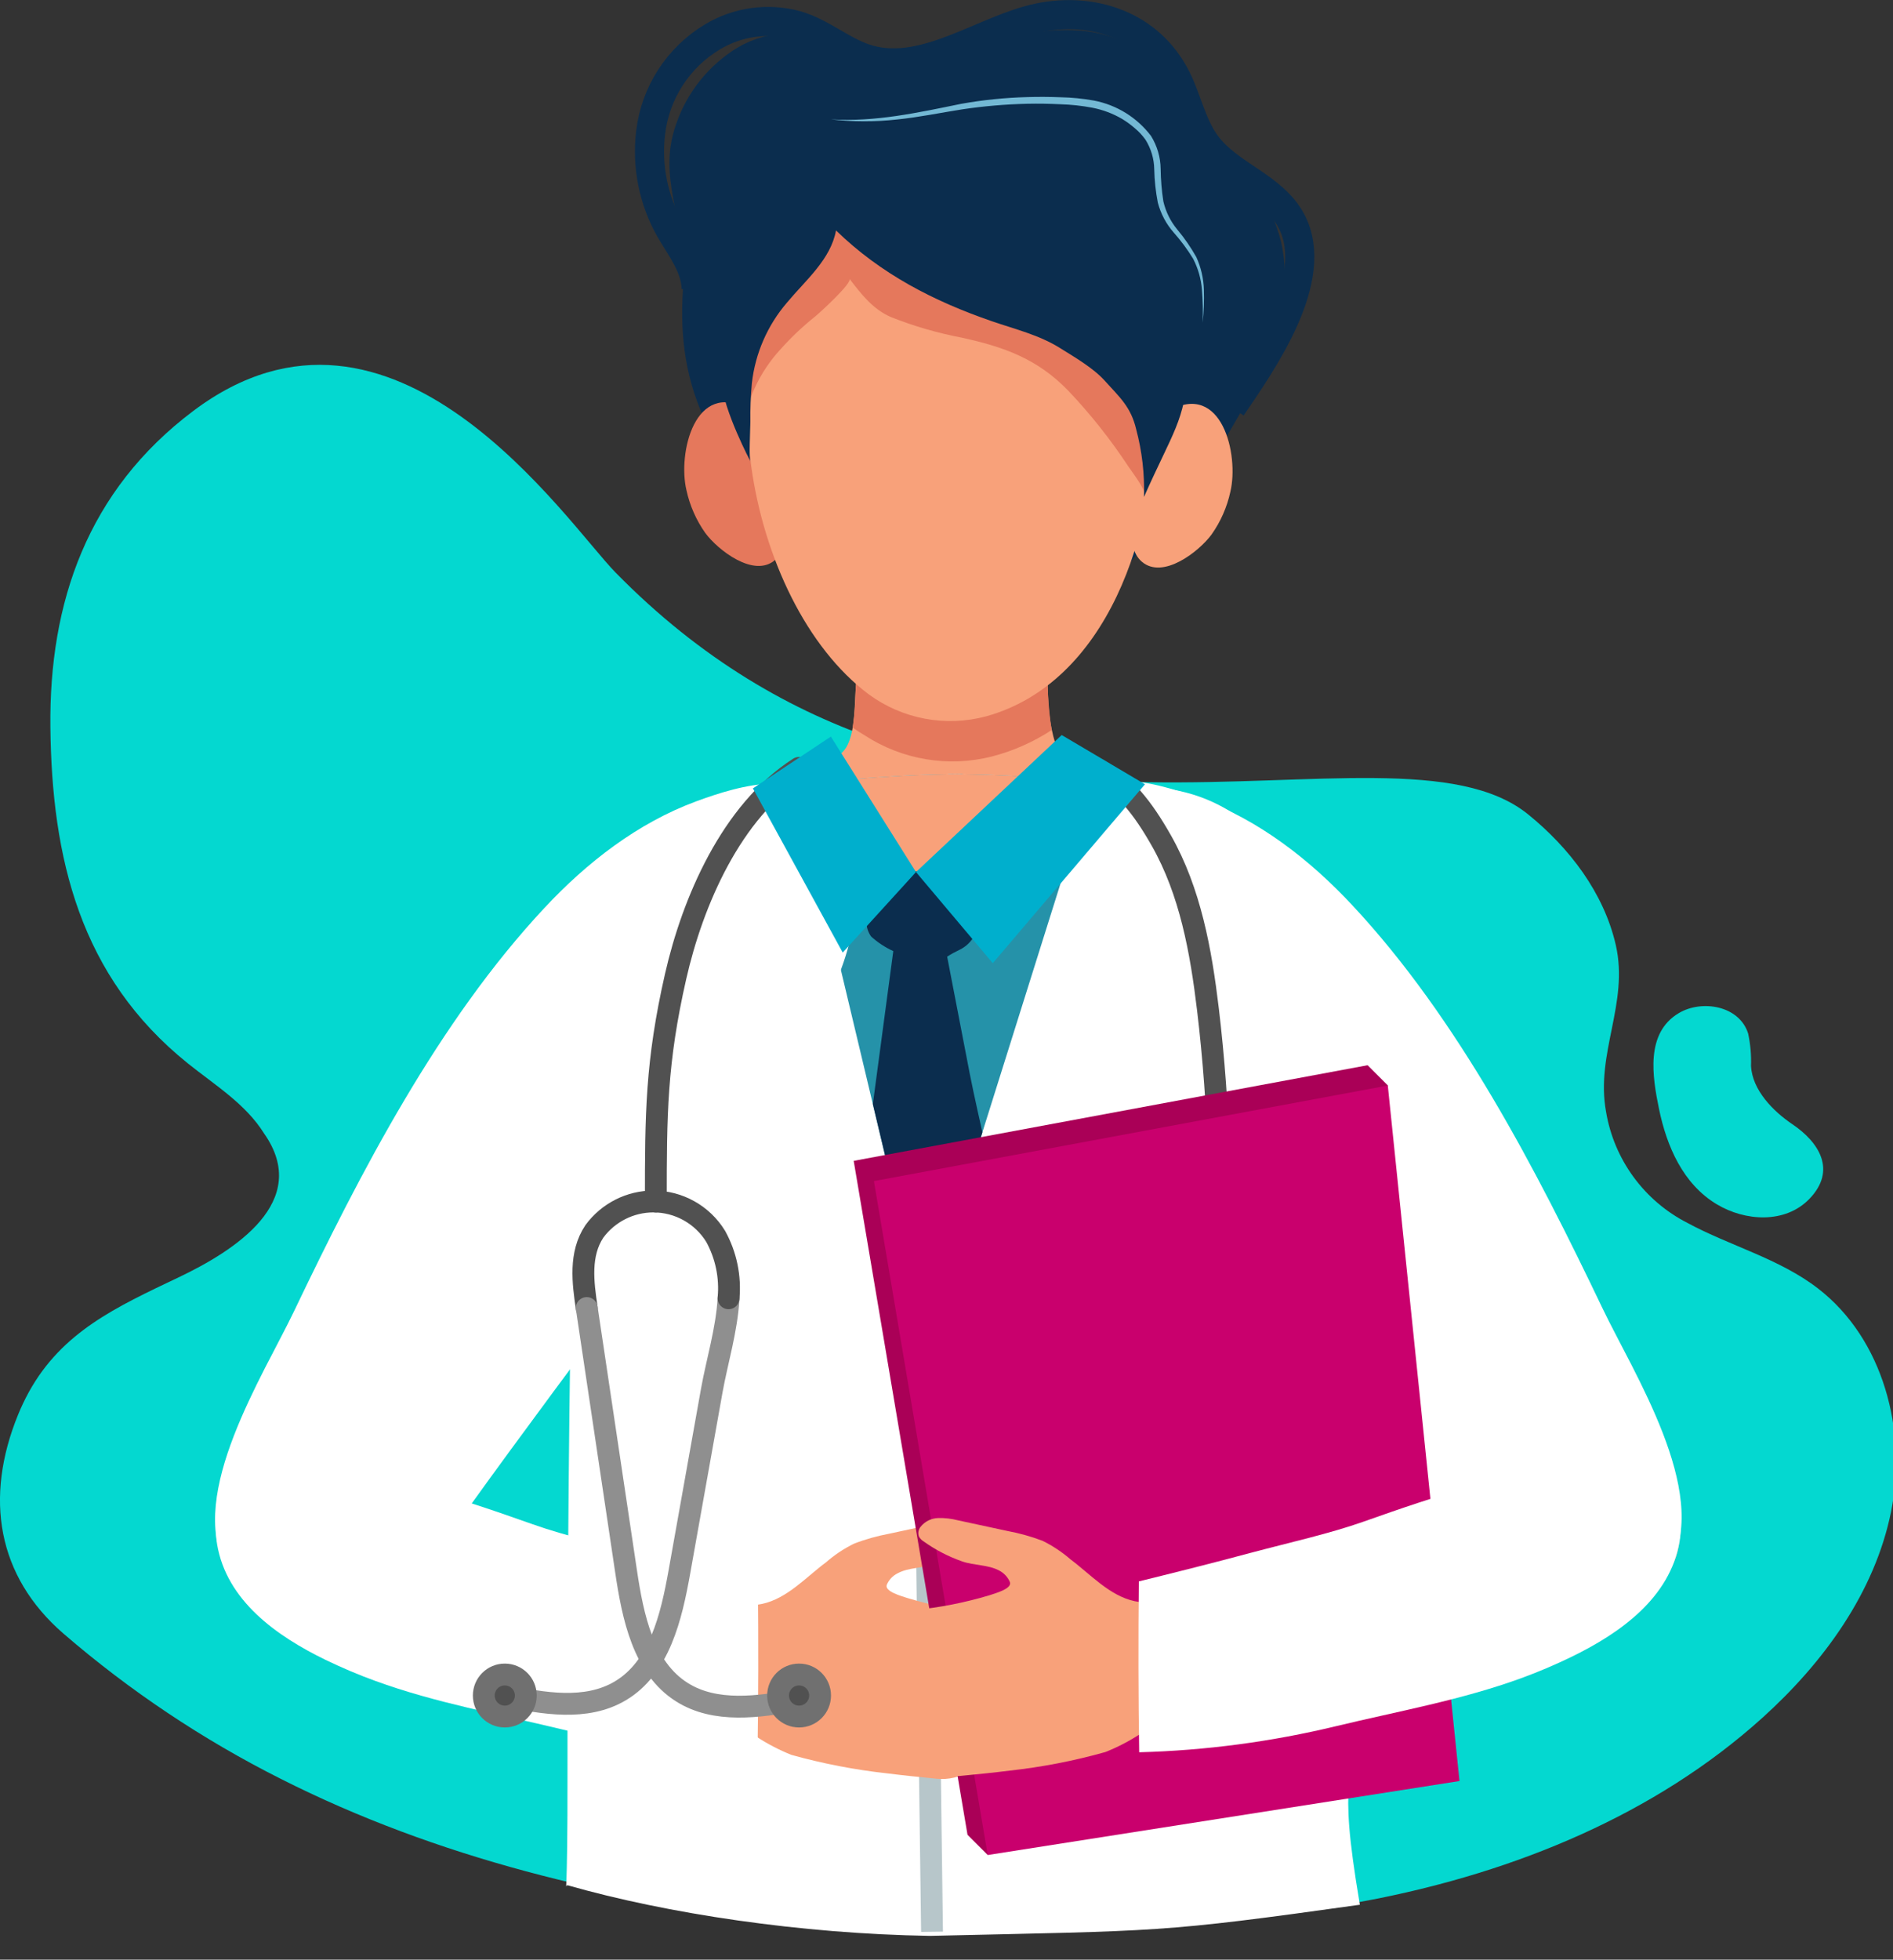 <?xml version="1.0" encoding="UTF-8" standalone="no"?>
<!DOCTYPE svg PUBLIC "-//W3C//DTD SVG 1.1//EN" "http://www.w3.org/Graphics/SVG/1.1/DTD/svg11.dtd">
<svg width="100%" height="100%" viewBox="0 0 1445 1495" version="1.1" xmlns="http://www.w3.org/2000/svg" xmlns:xlink="http://www.w3.org/1999/xlink" xml:space="preserve" xmlns:serif="http://www.serif.com/" style="fill-rule:evenodd;clip-rule:evenodd;stroke-miterlimit:10;">
    <rect x="0" y="0" width="1445" height="1495" fill="#333333" stroke="none"/>
    <g transform="matrix(5.556,0,0,5.556,0,0)">
        <g id="Group_38" transform="matrix(1,0,0,1,-1296.45,-2430.24)">
            <g id="Group_36" transform="matrix(1,0,0,1,937.036,2288.3)">
                <path id="Path_59" d="M363.387,333.068C367.959,324.801 375.375,321.415 383.954,317.334C391.584,313.706 402.301,306.934 395.678,297.552C393.154,293.507 388.915,290.921 385.197,287.935C370.397,276.035 366.53,259.761 366.336,241.777C366.149,224.731 371.386,209.302 386.018,198.329C413.471,177.747 437.234,213.666 443.969,220.537C491.058,268.587 550.18,238.237 569.361,253.761C575.015,258.341 579.756,264.514 581.405,271.689C583.246,279.718 578.595,286.548 580.068,294.589C581.162,301.155 585.312,306.826 591.24,309.855C597.111,313.028 603.885,314.755 609.216,318.882C618.168,325.802 621.472,338.408 619.23,349.498C616.988,360.588 609.963,370.221 601.566,377.798C586.766,391.154 567.595,398.94 548.033,402.763C535.598,405.195 522.314,405.788 509.61,406.614C495.406,407.535 481.147,407.164 467.01,405.507C443.21,402.725 419.494,397.056 398.01,386.207C387.261,380.803 377.218,374.095 368.11,366.234C359.03,358.361 357.24,347.611 361.896,336.198C362.332,335.127 362.83,334.082 363.387,333.068Z" style="fill:rgb(4,216,208);fill-rule:nonzero;"/>
                <g id="Path_60" transform="matrix(1,0,0,1,138.327,53.616)">
                    <path d="M451.728,227.441L451.764,227.421C454.935,225.554 460.064,226.413 461.264,230.241C461.578,231.704 461.71,233.2 461.658,234.695C461.845,238.03 464.696,240.904 467.342,242.695C471.052,245.195 473.436,249.047 469.689,252.934C466.347,256.401 460.826,256.008 456.96,253.688C452.301,250.901 450.071,245.702 449.018,240.588C448.11,236.169 447.12,230.185 451.728,227.441Z" style="fill:rgb(4,216,208);fill-rule:nonzero;"/>
                </g>
            </g>
            <g id="Group_35" transform="matrix(1,0,0,1,728.086,2068.78)">
                <g id="Path_27" transform="matrix(1,0,0,1,-455.43,-437.341)">
                    <path d="M1233.07,966.334C1235.05,969.51 1236.97,972.717 1238.87,975.934C1243.13,983.117 1247.62,989.993 1251.1,997.605C1252.39,1000.42 1253.69,1003.31 1253.97,1006.4C1254.36,1011.53 1251.89,1016.49 1247.56,1019.27C1244.62,1021.32 1240.64,1021.17 1237.87,1018.9C1235.04,1016.93 1233.85,1014.18 1231.68,1011.7C1228.81,1008.42 1226.1,1005.03 1223.45,1001.58C1218.16,994.663 1213.12,987.55 1207.44,980.94C1201.11,973.566 1196.88,964.169 1192.89,955.398C1190.26,949.593 1186.71,941.243 1190.93,935.28C1192.69,932.831 1195.45,931.29 1198.46,931.08C1200.25,931.027 1202.04,931.281 1203.75,931.83C1205.23,932.222 1206.66,932.797 1208,933.543C1211.29,935.461 1213.3,938.727 1215.58,941.653C1218.26,945.097 1220.98,948.498 1223.54,952.035C1226.91,956.676 1230.05,961.469 1233.07,966.334Z" style="fill:rgb(248,161,122);fill-rule:nonzero;"/>
                </g>
                <g id="Path_28" transform="matrix(1,0,0,1,-380.906,-353.225)">
                    <path d="M1135.05,838.969C1129.22,832.724 1122.26,827.312 1114.2,824.342C1108.06,822.08 1098.7,819.327 1094.62,826.611C1092.24,830.878 1091.83,836.654 1092.64,841.368C1094.23,850.496 1099.89,858.426 1105.02,865.833C1119.86,887.282 1136.04,907.767 1151.02,929.153C1152.54,931.547 1154.38,933.73 1156.47,935.645C1161.85,940.134 1168.02,939.203 1173.18,935.256C1175.35,933.596 1177.54,931.812 1178.84,929.395C1184.15,919.459 1173.66,903.147 1169.46,894.373C1160.31,875.25 1149.63,854.576 1135.05,838.969Z" style="fill:white;fill-rule:nonzero;"/>
                </g>
                <g id="Path_29" transform="matrix(1,0,0,1,-254.021,-249.353)">
                    <path d="M967.1,711.919C966.769,710.602 966.554,709.258 966.458,707.903C966.318,705.95 966.285,703.991 966.358,702.034C966.366,701.701 966.374,701.367 966.383,701.034C966.495,696.796 966.527,692.547 966.751,688.315C962.439,687.391 958.028,687.005 953.621,687.168C949.605,687.32 945.593,686.935 941.58,687.151C941.262,687.136 940.947,687.221 940.68,687.396C940.479,687.613 940.371,687.9 940.38,688.196C939.842,693.918 940.371,699.713 939.949,705.446C939.773,707.84 939.879,710.726 938.891,712.981C937.942,715.163 934.678,716.272 932.329,716.495C931.737,716.509 931.155,716.649 930.622,716.907C929.998,717.36 929.537,718.003 929.31,718.74C926.816,724.626 926.718,731.762 931.12,736.94C933.819,739.958 937.338,742.127 941.247,743.183C945.235,744.27 949.395,744.587 953.502,744.117C960.835,743.38 967.933,739.835 972.323,734.347C975.549,730.347 977.297,725.353 977.27,720.214C977.362,719.241 977.049,718.272 976.405,717.537C975.782,717.066 975.049,716.76 974.275,716.649C972.94,716.341 971.555,716.262 970.225,715.928C969.631,715.819 969.065,715.593 968.559,715.263C967.747,714.609 967.509,713.324 967.242,712.414C967.191,712.25 967.143,712.085 967.1,711.919Z" style="fill:rgb(248,161,122);fill-rule:nonzero;"/>
                </g>
                <g id="Group_29" transform="matrix(1,0,0,1,640.554,467.754)">
                    <g id="Path_30" transform="matrix(1,0,0,1,-783.731,-817.907)">
                        <path d="M839.3,977.432C821.539,977.142 803.221,974.387 789.508,970.478C789.098,970.408 789.542,973.588 789.508,954.778C789.483,928.47 789.725,902.163 790.236,875.858C790.604,856.913 788.813,822.326 814.98,819.863C823.889,819.025 832.849,818.048 841.824,817.926L841.824,817.905C842.144,817.905 842.463,817.913 842.783,817.914C843.103,817.915 843.422,817.902 843.742,817.902L843.742,817.923C852.717,818.013 861.68,818.958 870.592,819.765C881.425,820.746 888.539,828.375 891.806,838.323C893.352,843.289 894.272,848.429 894.546,853.623C895.012,860.507 896.1,866.909 895.814,873.945C894.923,895.859 895.852,917.793 897.003,939.679C898.04,959.394 895.097,953.769 898.373,973.156C870.643,977.038 871.121,976.7 839.3,977.432Z" style="fill:white;fill-rule:nonzero;"/>
                    </g>
                    <g id="Group_28">
                        <clipPath id="_clip1">
                            <path d="M129.892,253.16C129.892,253.16 96.764,255.811 64.946,256.544C61.611,256.621 57.852,214.544 57.852,214.544C57.852,214.544 54.265,250.417 52.459,256.544C33.474,256.521 14.798,255.664 0.019,253.16C-0.391,253.09 5.813,155.681 5.779,136.875C5.754,110.567 5.996,84.26 6.507,57.955C6.875,39.01 5.084,4.423 31.251,1.96C40.16,1.122 49.12,0.145 58.095,0.023L58.095,0.002C58.415,0.002 58.734,0.01 59.054,0.011C59.374,0.012 59.693,-0.001 60.013,-0.001L60.013,0.02C68.988,0.11 77.951,1.055 86.863,1.862C97.696,2.843 104.81,10.472 108.077,20.42C109.623,25.386 110.543,30.526 110.817,35.72C111.283,42.604 112.371,49.006 112.085,56.042C111.194,77.956 112.123,99.89 113.274,121.776C114.311,141.491 114.064,161.3 117.34,180.687C118.159,185.533 128.836,253.255 129.892,253.16Z"/>
                        </clipPath>
                        <g clip-path="url(#_clip1)">
                            <g id="Path_31" transform="matrix(1,0,0,1,-903.625,-789.823)">
                                <path d="M939.331,784.7L958.373,864.568L984.488,781.459L939.331,784.7Z" style="fill:rgb(37,146,169);fill-rule:nonzero;"/>
                            </g>
                            <g transform="matrix(1,0,0,1,-904.797,-800.546)">
                                <g id="Group_27">
                                    <path id="Path_32" d="M940.852,795.376L958.452,815.047L986.557,795.376L940.852,795.376Z" style="fill:rgb(248,161,122);fill-rule:nonzero;"/>
                                </g>
                            </g>
                            <g id="Line_1" transform="matrix(1,0,0,1,54.748,74.745)">
                                <path d="M0,0L1.112,84.217" style="fill:none;fill-rule:nonzero;stroke:rgb(183,198,202);stroke-width:3px;"/>
                            </g>
                            <g id="Path_33" transform="matrix(1,0,0,1,-940.979,-861.63)">
                                <path d="M995.727,936.375L988.709,906.94C988.709,906.94 991.315,887.418 991.517,885.933C990.4,885.424 989.369,884.744 988.461,883.919C986.724,881.438 988.917,877.781 989.777,875.328C989.777,875.328 1001.54,874.411 1001.79,874.713C1002.4,875.456 1002.41,877.634 1002.59,878.547C1002.91,880.196 1003.44,882.213 1002.67,883.801C1002.21,884.648 1001.5,885.329 1000.63,885.749C1000.04,886.027 999.468,886.342 998.918,886.693L1002.03,902.805C1002.57,905.572 1003.76,910.82 1003.76,910.82L995.727,936.375Z" style="fill:rgb(11,45,78);fill-rule:nonzero;"/>
                            </g>
                        </g>
                    </g>
                </g>
                <g id="Group_30" transform="matrix(1,0,0,1,597.914,469.05)">
                    <g id="Path_35" transform="matrix(1,0,0,1,-597.914,-823.556)">
                        <path d="M643.168,840.631C649,834.386 655.956,828.975 664.016,826C670.153,823.738 679.516,820.985 683.593,828.269C685.979,832.536 686.393,838.312 685.575,843.026C683.984,852.154 678.327,860.083 673.2,867.491C658.356,888.94 642.181,909.425 627.2,930.811C625.675,933.205 623.84,935.388 621.744,937.303C616.371,941.792 610.197,940.861 605.038,936.914C602.868,935.254 600.676,933.47 599.382,931.053C594.064,921.118 604.553,904.805 608.753,896.031C617.91,876.912 628.591,856.238 643.168,840.631Z" style="fill:white;fill-rule:nonzero;"/>
                    </g>
                    <g id="Path_36" transform="matrix(1,0,0,1,-805.827,-1163.41)">
                        <path d="M867.747,1292.22C871.885,1292.78 876.41,1292.28 880.225,1294.3C881.729,1295.28 883.326,1296.11 884.994,1296.78C889.295,1297.98 893.687,1298.83 898.126,1299.32C900.366,1299.6 902.612,1299.83 904.858,1300.05C906.562,1300.25 908.285,1299.84 909.711,1298.88C910.856,1298.28 911.693,1297.22 912.011,1295.97C912,1295.29 912.536,1294.72 913.211,1294.69C915.088,1293.88 916.062,1291.76 915.457,1289.8C915.372,1289.63 915.341,1289.43 915.369,1289.24C915.432,1289.02 915.653,1288.9 915.842,1288.77C917.491,1287.64 917.395,1285.14 916.265,1283.69C915.678,1283.14 915.546,1282.25 915.947,1281.55C916.191,1280.43 915.866,1279.26 915.079,1278.42C914.136,1277.49 912.502,1277.44 911.257,1277.28C907.753,1276.94 904.29,1276.26 900.919,1275.24C900.24,1275.01 897.762,1274.36 898.113,1273.43C898.402,1272.75 898.925,1272.19 899.588,1271.86C901.104,1271.03 903.033,1271.17 904.682,1270.59C906.563,1269.93 908.342,1269.01 909.965,1267.85C910.238,1267.69 910.463,1267.45 910.618,1267.18C910.779,1266.72 910.691,1266.21 910.386,1265.84C909.801,1265.11 908.927,1264.67 907.994,1264.64C907.071,1264.61 906.149,1264.72 905.256,1264.95L898.475,1266.41C896.817,1266.72 895.189,1267.17 893.614,1267.78C892.222,1268.46 890.925,1269.33 889.753,1270.35C887.053,1272.35 884.434,1275.31 880.997,1276.05C877.066,1276.9 871.759,1275.51 867.954,1274.5" style="fill:rgb(248,161,122);fill-rule:nonzero;"/>
                    </g>
                    <g id="Path_37" transform="matrix(1,0,0,1,-598.353,-1137.49)">
                        <path d="M620.4,1260.72C628.622,1263.72 637.321,1265.26 645.793,1267.31C654.672,1269.44 663.751,1270.65 672.881,1270.9C672.995,1263.08 673.01,1255.25 672.927,1247.43C667.574,1246.11 662.857,1244.93 657.567,1243.51C652.131,1242.06 646.733,1240.88 642.019,1239.21C631.944,1235.64 621.676,1232.25 610.985,1231.18C608.385,1230.92 606.02,1230.79 603.544,1231.79C599.644,1233.37 597.966,1237.99 598.626,1241.93C599.934,1249.72 606.851,1254.56 613.47,1257.79C615.728,1258.88 618.041,1259.87 620.4,1260.72Z" style="fill:white;fill-rule:nonzero;"/>
                    </g>
                </g>
                <g id="Path_38" transform="matrix(1,0,0,1,-294.15,-249.194)">
                    <path d="M1006.99,710.906C1006.51,707.57 1006.32,704.199 1006.43,700.831C1006.54,696.593 1006.57,692.344 1006.79,688.112C1002.48,687.187 998.071,686.802 993.664,686.965C989.648,687.117 985.637,686.732 981.623,686.948C981.305,686.933 980.99,687.018 980.723,687.193C980.523,687.409 980.416,687.694 980.423,687.988C979.885,693.71 980.498,699.553 980.076,705.288C980.045,707.051 979.908,708.81 979.666,710.557C980.176,710.926 980.704,711.269 981.249,711.584C986.431,714.985 992.812,716.052 998.819,714.522C1001.72,713.768 1004.48,712.547 1006.99,710.906Z" style="fill:rgb(229,120,92);fill-rule:nonzero;"/>
                </g>
                <g id="Group_31" transform="matrix(1,0,0,1,634.832,466.897)">
                    <g id="Path_39" transform="matrix(1,0,0,1,-1042.38,-814.886)">
                        <path d="M1126.83,815.1C1130.39,817.3 1132.81,820.178 1135.47,824.871C1139.45,831.885 1140.91,840.027 1141.87,848.035C1143.48,861.536 1143.86,875.156 1142.98,888.725" style="fill:none;fill-rule:nonzero;stroke:rgb(81,81,81);stroke-width:3px;stroke-linecap:round;"/>
                    </g>
                    <g id="Path_40" transform="matrix(1,0,0,1,-838.161,-814.171)">
                        <path d="M881.478,814.171C872.15,820.148 866.846,832.581 864.524,842.777C861.834,854.587 861.798,861.725 861.798,873.719" style="fill:none;fill-rule:nonzero;stroke:rgb(81,81,81);stroke-width:3px;stroke-linecap:round;"/>
                    </g>
                    <g id="Path_41" transform="matrix(1,0,0,1,-768.486,-1058.73)">
                        <path d="M802.112,1131.56C801.881,1135.85 800.512,1140.3 799.812,1144.21L795.364,1169.11C794.255,1175.31 792.636,1182.29 787.202,1185.49C782.54,1188.24 776.666,1187.21 771.369,1186.11" style="fill:none;fill-rule:nonzero;stroke:rgb(143,143,143);stroke-width:3px;stroke-linecap:round;"/>
                    </g>
                    <g id="Path_42" transform="matrix(1,0,0,1,-804.736,-1014.12)">
                        <path d="M818.881,1088.29C818.359,1084.79 817.845,1080.88 819.934,1077.76C821.826,1075.19 824.837,1073.66 828.033,1073.66C831.516,1073.66 834.76,1075.47 836.588,1078.44C838.021,1081.03 838.639,1084 838.362,1086.95" style="fill:none;fill-rule:nonzero;stroke:rgb(81,81,81);stroke-width:3px;stroke-linecap:round;"/>
                    </g>
                    <g id="Path_43" transform="matrix(1,0,0,1,-806.293,-1063.2)">
                        <path d="M849.339,1191.2C844.012,1192.16 838.112,1193.01 833.53,1190.13C828.19,1186.78 826.771,1179.76 825.839,1173.52L820.439,1137.37" style="fill:none;fill-rule:nonzero;stroke:rgb(143,143,143);stroke-width:3px;stroke-linecap:round;"/>
                    </g>
                    <g id="Ellipse_13" transform="matrix(0.44,-0.898,0.898,0.44,88.597,80.783)">
                        <circle cx="9.317" cy="9.317" r="9.317" style="fill:rgb(202,209,216);stroke:rgb(112,112,112);stroke-width:3px;stroke-linecap:round;stroke-miterlimit:4;"/>
                    </g>
                    <g id="Ellipse_14" transform="matrix(0.772,-0.636,0.636,0.772,95.02,75.927)">
                        <circle cx="4.292" cy="4.292" r="4.292" style="fill:rgb(139,139,140);stroke:rgb(112,112,112);stroke-width:3px;stroke-linecap:round;stroke-miterlimit:4;"/>
                    </g>
                    <g id="Ellipse_15" transform="matrix(1,0,0,1,0,124.492)">
                        <circle cx="2.886" cy="2.886" r="2.886" style="fill:rgb(81,81,81);stroke:rgb(112,112,112);stroke-width:3px;stroke-linecap:round;stroke-miterlimit:4;"/>
                    </g>
                    <g id="Ellipse_16" transform="matrix(1,0,0,1,40.431,124.492)">
                        <circle cx="2.886" cy="2.886" r="2.886" style="fill:rgb(81,81,81);stroke:rgb(112,112,112);stroke-width:3px;stroke-linecap:round;stroke-miterlimit:4;"/>
                    </g>
                </g>
                <g id="Group_32" transform="matrix(1,0,0,1,685.653,507.726)">
                    <g id="Path_44" transform="matrix(1,0,0,1,-980.264,-992.097)">
                        <path d="M980.264,1005.23L995.902,1097.77L998.682,1100.55L1053.65,994.878L1050.87,992.098L980.264,1005.23Z" style="fill:rgb(170,0,87);fill-rule:nonzero;"/>
                    </g>
                    <g id="Path_45" transform="matrix(1,0,0,1,-989.598,-1001.43)">
                        <path d="M992.377,1017.34L1008.01,1109.88L1072.83,1099.72L1062.98,1004.22L992.377,1017.34Z" style="fill:rgb(201,0,109);fill-rule:nonzero;"/>
                    </g>
                </g>
                <g id="Path_46" transform="matrix(1,0,0,1,-400.671,-671.392)">
                    <path d="M1147.15,1247.58C1156.71,1244.08 1166.22,1240.49 1175.88,1237.34C1181.99,1235.47 1189.31,1233.46 1195.23,1236.04C1198.37,1237.39 1199.92,1240.37 1199.8,1243.86C1199.6,1249.61 1194.11,1253.89 1189.67,1256.67C1186.88,1258.39 1183.95,1259.9 1180.92,1261.18C1178.08,1262.55 1175.1,1263.61 1172.04,1264.36C1155.7,1267.52 1149.62,1269.37 1133.15,1270.13C1132.13,1270.18 1120.6,1269.37 1119.71,1268.91C1117.51,1267.77 1117.69,1264.56 1118.35,1262.38C1118.98,1259.99 1120.5,1257.91 1122.59,1256.59C1125.57,1254.79 1129.31,1253.98 1132.55,1252.83C1136.43,1251.45 1140.3,1250.06 1144.17,1248.66C1145.16,1248.3 1146.15,1247.94 1147.15,1247.58Z" style="fill:rgb(248,161,122);fill-rule:nonzero;"/>
                </g>
                <g id="Path_47" transform="matrix(1,0,0,1,-302.937,-693.075)">
                    <path d="M1040.42,1290.56C1036.28,1291.12 1031.75,1290.62 1027.94,1292.64C1026.43,1293.62 1024.84,1294.45 1023.17,1295.11C1018.87,1296.32 1014.48,1297.17 1010.04,1297.66C1007.8,1297.94 1005.55,1298.17 1003.31,1298.38C1001.6,1298.59 999.878,1298.18 998.452,1297.22C997.307,1296.62 996.471,1295.56 996.152,1294.3C996.163,1293.63 995.627,1293.06 994.952,1293.03C993.075,1292.21 992.101,1290.09 992.706,1288.14C992.791,1287.96 992.822,1287.77 992.794,1287.58C992.732,1287.36 992.51,1287.23 992.321,1287.1C990.672,1285.97 990.768,1283.48 991.899,1282.03C992.067,1281.85 992.209,1281.64 992.32,1281.41C992.434,1280.91 992.399,1280.38 992.22,1279.89C991.977,1278.77 992.302,1277.59 993.089,1276.76C994.032,1275.83 995.666,1275.77 996.91,1275.61C1000.41,1275.28 1003.88,1274.59 1007.25,1273.58C1007.93,1273.34 1010.4,1272.7 1010.05,1271.77C1009.76,1271.09 1009.24,1270.53 1008.58,1270.19C1007.06,1269.37 1005.13,1269.51 1003.48,1268.93C1001.6,1268.27 999.824,1267.35 998.201,1266.19C997.929,1266.03 997.704,1265.79 997.548,1265.52C997.387,1265.06 997.475,1264.55 997.78,1264.18C998.365,1263.45 999.239,1263.01 1000.17,1262.98C1001.1,1262.95 1002.02,1263.06 1002.91,1263.29L1009.69,1264.75C1011.35,1265.06 1012.98,1265.51 1014.55,1266.11C1015.94,1266.8 1017.24,1267.66 1018.41,1268.68C1021.11,1270.69 1023.73,1273.65 1027.17,1274.39C1031.1,1275.24 1036.41,1273.85 1040.21,1272.84" style="fill:rgb(248,161,122);fill-rule:nonzero;"/>
                </g>
                <g id="Path_48" transform="matrix(1,0,0,1,-248.115,-332.854)">
                    <path d="M942.327,814.057L932.26,825.112L919.921,802.569L930.631,795.456L942.327,814.057Z" style="fill:rgb(0,175,205);fill-rule:nonzero;"/>
                </g>
                <g id="Path_49" transform="matrix(1,0,0,1,-323.349,-332.138)">
                    <path d="M1017.56,813.341L1028.11,825.857L1049.02,801.287L1037.58,794.526L1017.56,813.341Z" style="fill:rgb(0,175,205);fill-rule:nonzero;"/>
                </g>
                <g id="Path_50" transform="matrix(1,0,0,1,-425.972,-667.164)">
                    <path d="M1203.33,1259.06C1195.1,1262.06 1186.4,1263.6 1177.93,1265.64C1169.05,1267.78 1159.98,1268.99 1150.85,1269.23C1150.73,1261.41 1150.72,1253.59 1150.8,1245.77C1156.15,1244.45 1160.87,1243.27 1166.16,1241.85C1171.6,1240.4 1176.99,1239.22 1181.71,1237.55C1191.78,1233.98 1202.05,1230.59 1212.74,1229.52C1215.34,1229.26 1217.7,1229.12 1220.18,1230.13C1224.08,1231.71 1225.76,1236.33 1225.1,1240.26C1223.79,1248.06 1216.87,1252.9 1210.26,1256.12C1208,1257.22 1205.68,1258.2 1203.33,1259.06Z" style="fill:white;fill-rule:nonzero;"/>
                </g>
                <g id="Path_51" transform="matrix(1,0,0,1,-209.601,-7.064)">
                    <path d="M931.674,447.735C927.6,452.654 921.892,455.893 916.237,458.863C914.878,459.647 913.425,460.256 911.912,460.674C907.23,461.768 902.504,459.231 898.598,456.426C893.199,452.544 888.325,447.979 884.098,442.846C879.849,437.688 877.474,432.046 874.704,425.981C871.915,419.87 871.304,413.728 871.892,407.049C872.492,400.188 868.661,394.058 870.392,387.124C871.518,382.682 874.15,378.765 877.838,376.044C879.821,374.522 882.168,373.545 884.646,373.211C890.173,372.611 894.874,376.367 900.337,376.625C905.849,376.885 911.153,374.878 916.449,373.672C921.078,372.618 926.149,372.04 930.737,373.611C935.848,375.36 938.309,379.27 941.137,383.796C943.552,387.664 947.187,390.566 950.094,393.996C953.9,398.559 955.342,404.659 953.981,410.444C952.893,415.624 951.006,420.603 948.387,425.202C946.142,429.113 943.7,433.231 941.058,436.938C939.056,439.552 936.861,442.013 934.491,444.3C933.469,445.37 932.623,446.588 931.674,447.735Z" style="fill:rgb(11,45,78);fill-rule:nonzero;"/>
                </g>
                <g id="Path_52" transform="matrix(1,0,0,1,-216.439,-178.71)">
                    <path d="M887.564,596.354C880.264,592.267 877.902,602.409 879.114,607.48C879.574,609.591 880.453,611.587 881.699,613.352C883.422,615.684 888.38,619.575 891.283,617.07C892.6,615.934 892.754,613.983 892.812,612.244C892.966,607.583 892.513,599.125 887.564,596.354Z" style="fill:rgb(229,120,92);fill-rule:nonzero;"/>
                </g>
                <g id="Path_53" transform="matrix(1,0,0,1,-245.465,-68.928)">
                    <path d="M972.545,486.068C972.525,480.849 971.712,475.664 970.134,470.689C963.695,451.622 939.785,447.134 925.552,461.008C909.68,476.48 916.177,513.031 933.183,525.725C937.826,529.135 943.78,530.246 949.341,528.741C965.88,524.129 972.824,503.65 972.545,486.068Z" style="fill:rgb(248,161,122);fill-rule:nonzero;"/>
                </g>
                <g id="Path_54" transform="matrix(1,0,0,1,-422.297,-179.449)">
                    <path d="M1151.25,597.313C1158.55,593.226 1160.91,603.368 1159.7,608.439C1159.24,610.55 1158.36,612.546 1157.11,614.311C1155.39,616.644 1150.43,620.534 1147.53,618.03C1146.21,616.894 1146.06,614.942 1146,613.204C1145.85,608.541 1146.3,600.083 1151.25,597.313Z" style="fill:rgb(248,161,122);fill-rule:nonzero;"/>
                </g>
                <g id="Path_55" transform="matrix(1,0,0,1,-241.485,-69.66)">
                    <path d="M970.71,472.1C963.467,453.041 938.245,447.843 922.163,461.736C918.401,464.985 914.395,470.096 912.649,474.775C910.779,479.786 911.269,485.328 911.786,490.652C912.285,486.307 914.159,482.233 917.132,479.026C918.57,477.42 920.14,475.938 921.825,474.594C922.432,474.102 926.991,469.959 926.554,469.394C928.177,471.507 929.786,473.609 932.286,474.67C935.417,475.909 938.658,476.85 941.966,477.481C947.805,478.75 952.378,480.393 956.615,484.763C959.671,487.982 962.435,491.466 964.875,495.174C965.219,495.69 967.314,498.444 967.067,498.997C968.23,496.387 969.292,493.735 970.255,491.042C971.173,488.473 972.224,486.021 972.177,483.247C972.083,477.612 972.389,476.515 970.71,472.1Z" style="fill:rgb(229,120,92);fill-rule:nonzero;"/>
                </g>
                <g id="Path_56" transform="matrix(1,0,0,1,-233.272,-46.906)">
                    <path d="M953.408,460.633C955.508,462.952 957.014,464.259 957.733,467.303C958.543,470.334 958.905,473.467 958.809,476.603C962.694,467.803 964.535,465.994 964.77,459.169C965.063,450.669 965.453,448.708 963.377,442.896C962.035,439.139 961.886,434.837 958.831,431.974C950.013,423.71 943.714,423.897 930.957,424.736C926.476,425.031 922.822,426.61 918.614,427.829C914.75,428.949 911.795,429.682 908.957,432.862C906.529,435.789 904.691,439.158 903.543,442.784C901.363,448.529 900.413,454.669 900.755,460.804C901.046,464.761 904.761,471.763 904.761,471.763C904.493,471.654 904.732,466.863 904.73,466.33C904.704,464.542 904.773,462.754 904.937,460.973C905.399,456.888 907.079,453.036 909.758,449.918C912.35,446.807 915.771,443.991 916.495,440.007C922.633,445.971 929.874,449.707 937.938,452.483C941.087,453.567 944.419,454.366 947.268,456.155C949.26,457.4 951.824,458.88 953.408,460.633Z" style="fill:rgb(11,45,78);fill-rule:nonzero;"/>
                </g>
                <g id="Path_57" transform="matrix(1,0,0,1,-200.463,0)">
                    <path d="M864.477,401.122C864.415,398.145 862.437,395.615 860.928,393.048C858.608,388.995 857.658,384.299 858.219,379.663C858.862,374.201 862.01,369.337 866.73,366.514C870.189,364.444 874.347,363.87 878.238,364.925C881.838,365.953 884.761,368.706 888.253,369.662C896.079,371.804 904.097,365.441 911.542,363.903C918.914,362.38 926.795,364.861 930.482,372.27C931.937,375.193 932.576,378.579 934.476,381.202C937.649,385.582 943.753,387.029 946.276,391.857C950.399,399.738 942.203,411.257 938.036,417.39" style="fill:none;fill-rule:nonzero;stroke:rgb(11,45,78);stroke-width:4px;"/>
                </g>
                <g transform="matrix(1,0,0,1,-284.064,-37.908)">
                    <g id="Group_34">
                        <g id="Group_33">
                            <path id="Path_58" d="M966.576,415.755C972.651,416.147 978.567,414.833 984.5,413.622C987.497,413.087 990.53,412.779 993.574,412.7C995.096,412.655 996.618,412.663 998.141,412.723C999.68,412.751 1001.21,412.904 1002.73,413.178C1005.85,413.773 1008.65,415.506 1010.57,418.04C1011.41,419.398 1011.87,420.962 1011.89,422.561C1011.91,424.052 1012.03,425.54 1012.26,427.013C1012.59,428.443 1013.25,429.776 1014.19,430.903C1015.17,432.076 1016.04,433.335 1016.79,434.666C1017.43,436.069 1017.78,437.587 1017.83,439.13C1017.88,440.646 1017.83,442.164 1017.66,443.672C1017.72,442.164 1017.68,440.655 1017.56,439.151C1017.45,437.664 1017.03,436.216 1016.35,434.892C1015.57,433.615 1014.67,432.411 1013.68,431.292C1012.64,430.112 1011.9,428.706 1011.5,427.186C1011.21,425.682 1011.04,424.155 1011.01,422.622C1010.99,421.181 1010.57,419.774 1009.81,418.555C1009.39,417.97 1008.9,417.442 1008.35,416.983C1007.8,416.503 1007.21,416.073 1006.59,415.697C1005.33,414.961 1003.95,414.442 1002.52,414.163C1001.06,413.885 999.582,413.725 998.097,413.683C996.598,413.608 995.098,413.586 993.597,413.615C990.594,413.683 987.597,413.939 984.626,414.383C981.667,414.85 978.673,415.471 975.656,415.777C972.638,416.113 969.592,416.106 966.576,415.755Z" style="fill:rgb(115,184,212);fill-rule:nonzero;"/>
                        </g>
                    </g>
                </g>
            </g>
        </g>
    </g>
</svg>
